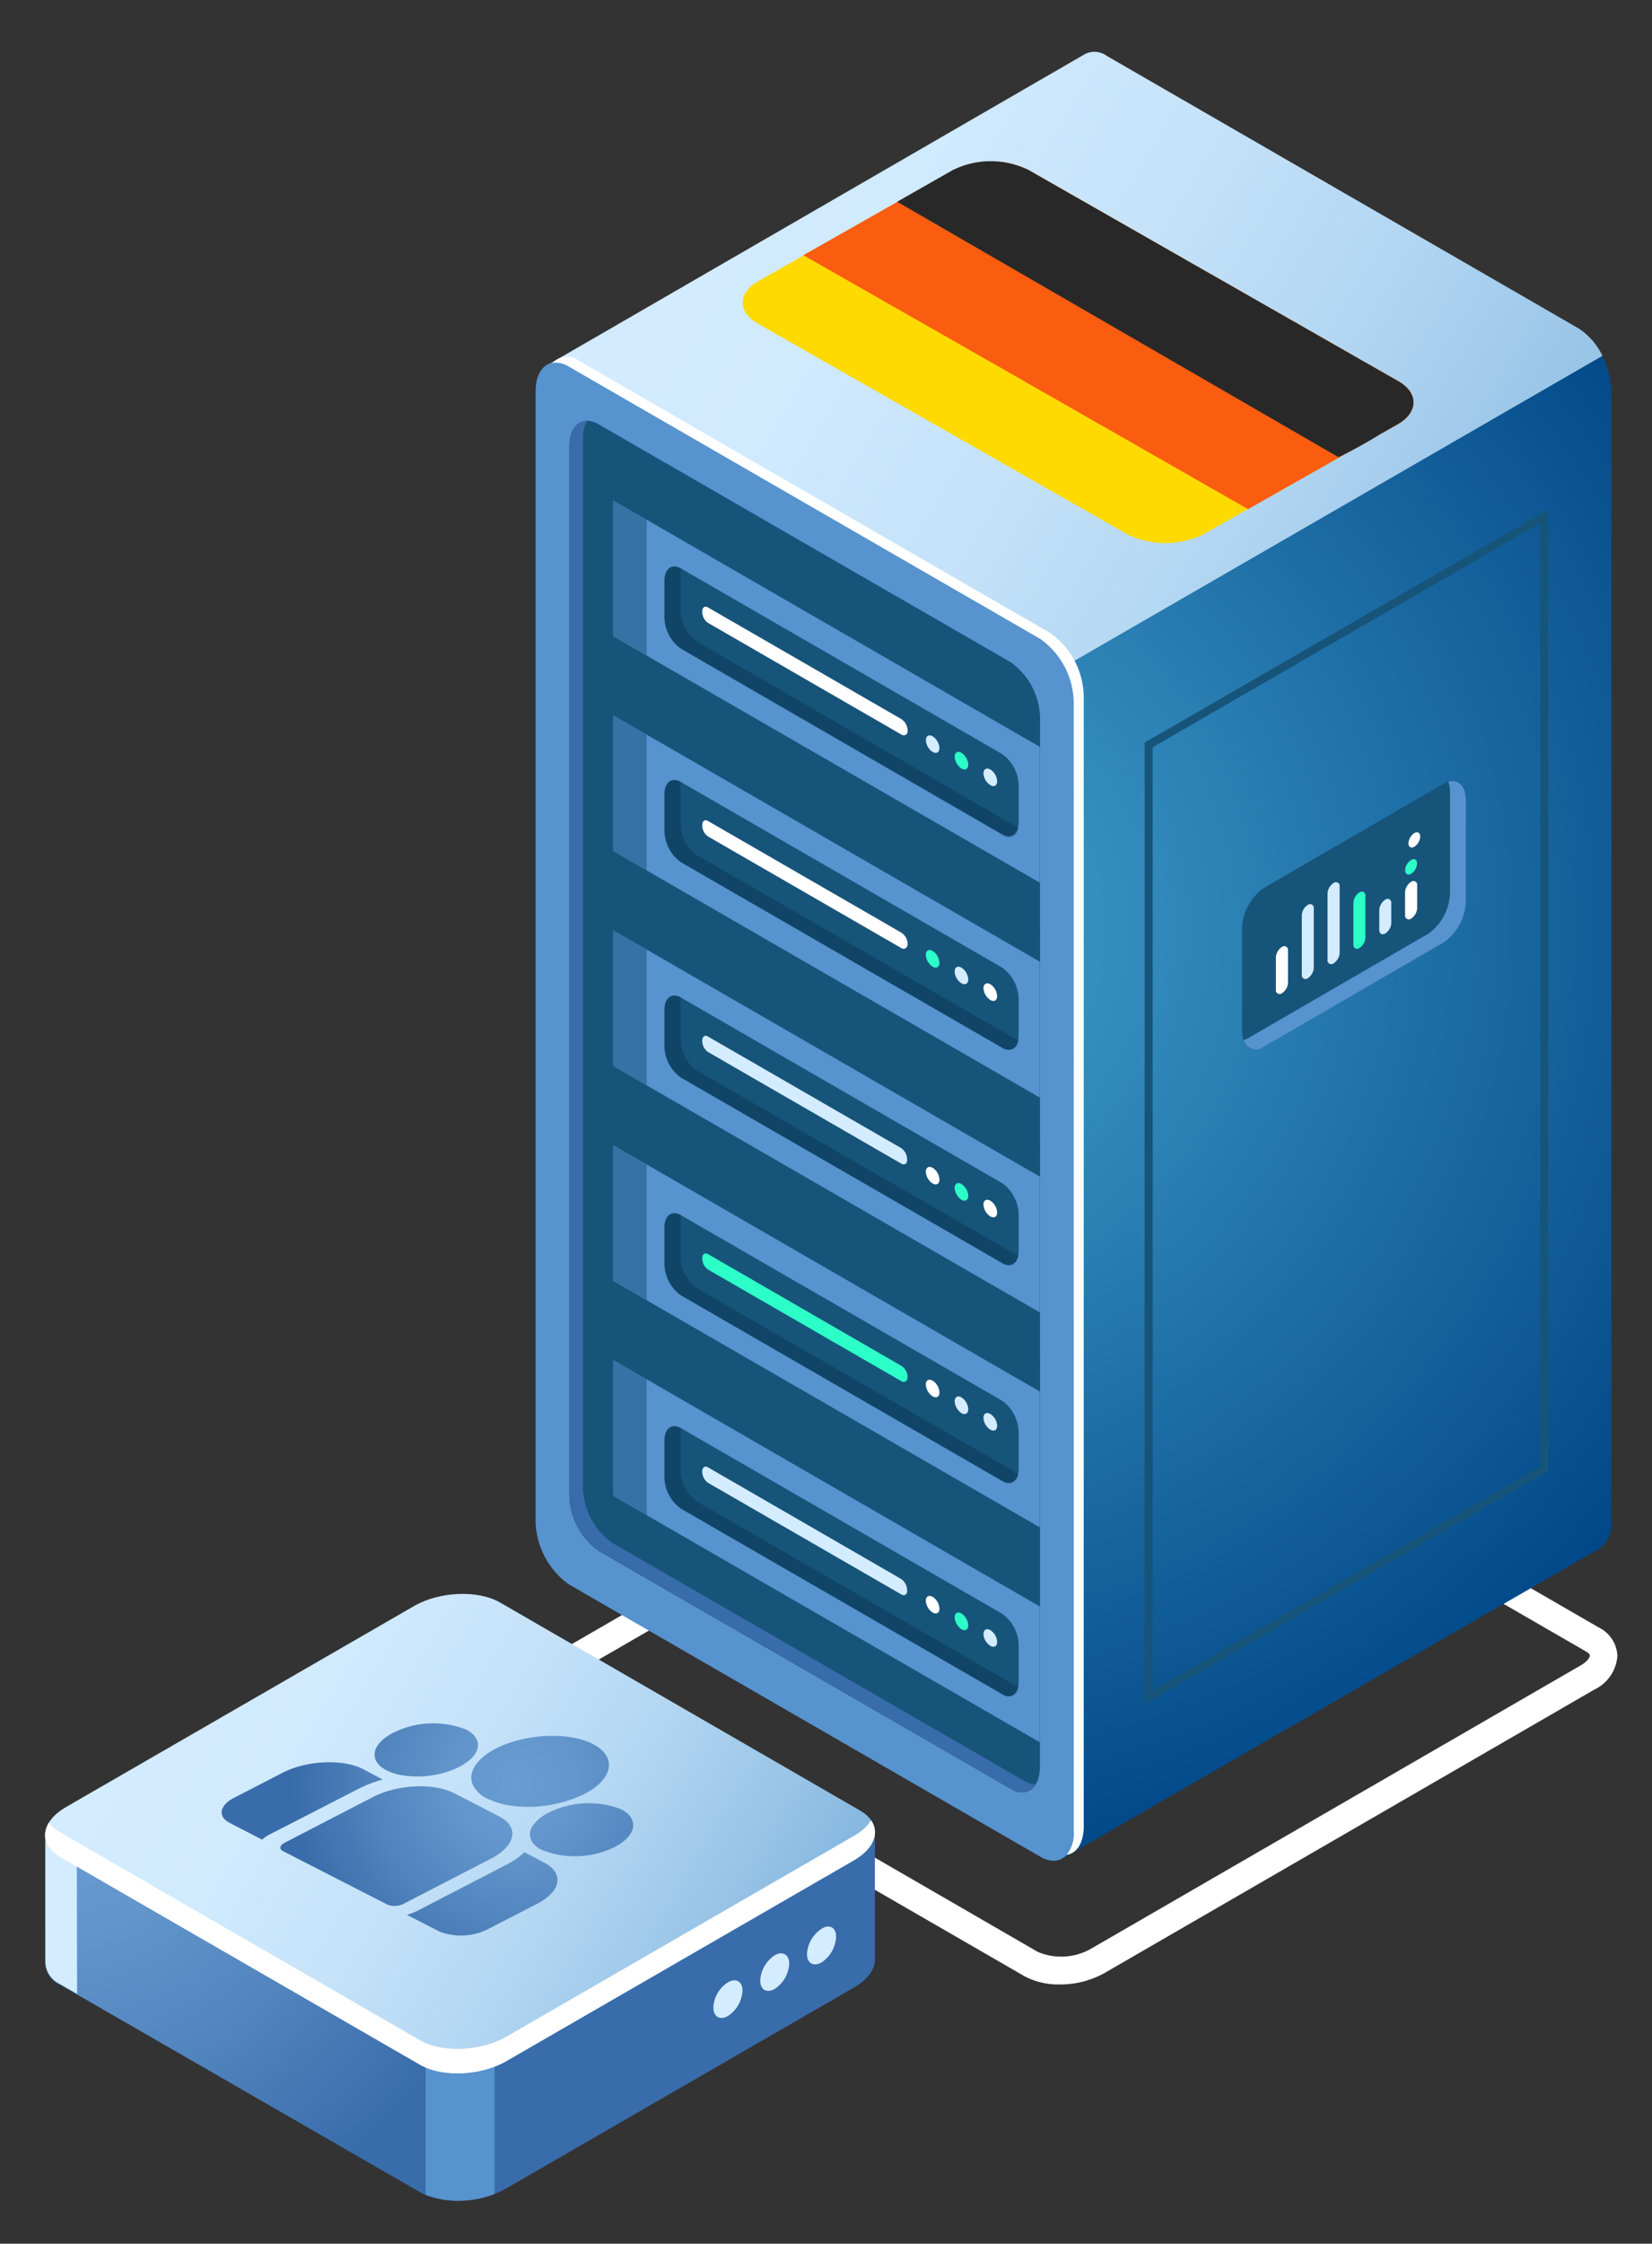 <svg xmlns="http://www.w3.org/2000/svg" xmlns:xlink="http://www.w3.org/1999/xlink" id="Ñëîé_1" data-name="Ñëîé 1" viewBox="0 0 158.35 214.95">
  <rect x="0" y="0" width="158.35" height="214.95" fill="#333333" stroke="none"/>
  <defs>
    <radialGradient id="radial-gradient" cx="84.49" cy="127.16" r="92.66" gradientTransform="matrix(1, 0, 0, -1, 0, 216)" gradientUnits="userSpaceOnUse">
      <stop offset="0" stop-color="#45a3cf"/>
      <stop offset="1" stop-color="#004687"/>
    </radialGradient>
    <radialGradient id="radial-gradient-2" cx="6.52" cy="43.85" r="43.62" gradientTransform="matrix(1, 0, 0, -1, 0, 216)" gradientUnits="userSpaceOnUse">
      <stop offset="0" stop-color="#699dd1"/>
      <stop offset=".27" stop-color="#6396cc"/>
      <stop offset=".64" stop-color="#5184bd"/>
      <stop offset="1" stop-color="#396caa"/>
    </radialGradient>
    <radialGradient id="radial-gradient-3" cx="49.5" cy="170.94" r="21.43" gradientTransform="matrix(1, 0, 0, 1, 0, 0)" xlink:href="#radial-gradient-2"/>
    <linearGradient id="linear-gradient" x1="55.35" x2="141.74" y1="192.9" y2="140.25" gradientTransform="matrix(1, 0, 0, -1, 0, 216)" gradientUnits="userSpaceOnUse">
      <stop offset="0" stop-color="#d4ecff"/>
      <stop offset=".24" stop-color="#d0eafe"/>
      <stop offset=".46" stop-color="#c5e2f9"/>
      <stop offset=".67" stop-color="#b2d6f2"/>
      <stop offset=".88" stop-color="#98c4e7"/>
      <stop offset="1" stop-color="#86b8e0"/>
    </linearGradient>
    <linearGradient id="linear-gradient-2" x1="-178.74" x2="-127.97" y1="-762.72" y2="-751.22" gradientTransform="matrix(0.87, 0.5, 0, -1.15, 208.29, -688.44)" gradientUnits="userSpaceOnUse">
      <stop offset="0" stop-color="#0f3273"/>
      <stop offset="1" stop-color="#416cfa"/>
    </linearGradient>
    <linearGradient id="linear-gradient-4" x1="14.75" x2="83.08" y1="57.83" y2="17.09" gradientTransform="matrix(1, 0, 0, -1, 0, 216)" gradientUnits="userSpaceOnUse">
      <stop offset="0" stop-color="#d4ecff"/>
      <stop offset=".2" stop-color="#d0eafe"/>
      <stop offset=".39" stop-color="#c5e2f9"/>
      <stop offset=".57" stop-color="#b2d6f2"/>
      <stop offset=".74" stop-color="#98c4e7"/>
      <stop offset=".84" stop-color="#86b8e0"/>
    </linearGradient>
    <style>
      .cls-1{fill:#fff}.cls-4{fill:#5793ce}.cls-5{fill:url(#linear-gradient-2)}.cls-11,.cls-6{fill:#17547a}.cls-7{fill:#396caa}.cls-8{fill:#03243e;opacity:.3}.cls-11,.cls-8{isolation:isolate}.cls-9{fill:#d4ecff}.cls-10{fill:#2cffc7}.cls-11{opacity:.5}.cls-15{fill:#fa5d0f}.cls-17{fill:url(#radial-gradient-3)}
    </style>
  </defs>
  <path d="M101.6 190.11a6.9 6.9 0 01-3.42-.8l-44.31-25.58a3.19 3.19 0 01-1.75-2.73 3.86 3.86 0 012.2-3.21l47-27.18a8.37 8.37 0 017.65-.27l44.31 25.59a3.16 3.16 0 011.75 2.72 3.86 3.86 0 01-2.2 3.21l-47 27.18a8.66 8.66 0 01-4.23 1.07zM99.49 187a5.78 5.78 0 005-.26l47-27.18c.66-.38.9-.77.9-.94s-.14-.27-.44-.45l-44.31-25.58a5.81 5.81 0 00-5 .26l-47 27.15c-.66.38-.9.76-.9.93s.14.27.44.45z" class="cls-1"/>
  <path fill="url(#radial-gradient)" d="M102 63.85s-24.33 2.32-39 3.45L101.92 178l51.4-29.65.09-.06a2.88 2.88 0 001.05-2.54V37.54a7.86 7.86 0 00-.89-3.45z"/>
  <path fill="url(#linear-gradient)" d="M151.31 31.46L106.1 5.36a2 2 0 00-2.1-.18L52.43 35l2.43 9L67.8 80.81l2.44 1.4 83.36-48.12a6.4 6.4 0 00-2.29-2.63z"/>
  <path d="M99.73 177.88l-45.21-26.1a7.64 7.64 0 01-3.18-6.08V37.51c0-2.34 1.43-3.42 3.18-2.4l45.21 26.1a7.62 7.62 0 013.19 6.08v108.18c0 2.35-1.43 3.42-3.19 2.41z" class="cls-4"/>
  <path d="M100.7 60.66l-45.21-26.1a1.88 1.88 0 00-2.5.19 2.35 2.35 0 011.53.36l45.21 26.1a7.62 7.62 0 013.19 6.08v108.18a3.32 3.32 0 01-.68 2.23c1-.16 1.64-1.17 1.64-2.77V66.75a7.6 7.6 0 00-3.18-6.09z" class="cls-1"/>
  <path d="M96.89 171.37l-39.52-22.82a6.66 6.66 0 01-2.78-5.32V42.76c0-2 1.24-3 2.78-2.1l39.52 22.81a6.69 6.69 0 012.78 5.32v100.47c0 2.05-1.25 2.99-2.78 2.11z" class="cls-5"/>
  <path d="M96.89 171.37l-39.52-22.82a6.66 6.66 0 01-2.78-5.32V42.76c0-2 1.24-3 2.78-2.1l39.52 22.81a6.69 6.69 0 012.78 5.32v100.47c0 2.05-1.25 2.99-2.78 2.11z" class="cls-5"/>
  <path d="M96.89 171.37l-39.52-22.82a6.66 6.66 0 01-2.78-5.32V42.76c0-2 1.24-3 2.78-2.1l39.52 22.81a6.69 6.69 0 012.78 5.32v100.47c0 2.05-1.25 2.99-2.78 2.11z" class="cls-6"/>
  <path d="M98.18 170.61l-39.52-22.82a6.66 6.66 0 01-2.78-5.32V42a3.06 3.06 0 01.4-1.67c-1 0-1.69.9-1.69 2.43v100.47a6.66 6.66 0 002.78 5.32l39.52 22.82a1.61 1.61 0 002.26-.26l.12-.17a2.32 2.32 0 01-1.09-.33z" class="cls-7"/>
  <path d="M96.89 125.24l-14.69-8.48-23.43 13.52 40.9 23.62v-23.34a6.69 6.69 0 00-2.78-5.32z" class="cls-6"/>
  <path d="M96.89 104.65L82.2 96.17 58.77 109.7l40.9 23.61V110a6.72 6.72 0 00-2.78-5.35z" class="cls-6"/>
  <path d="M96.89 84.06L82.2 75.58 58.77 89.11l40.9 23.61V89.38a6.69 6.69 0 00-2.78-5.32z" class="cls-6"/>
  <path d="M96.89 63.47L82.2 55 58.77 68.52l40.9 23.61V68.79a6.69 6.69 0 00-2.78-5.32z" class="cls-6"/>
  <path d="M96.89 63.47L64.37 44.7l-5.6 3.23 40.9 23.61v-2.75a6.69 6.69 0 00-2.78-5.32z" class="cls-6"/>
  <path d="M99.67 71.55l-40.9-23.62v13.02l40.9 23.61V71.55zM99.67 92.13l-40.9-23.61v13.01l40.9 23.62V92.13zM99.67 112.72l-40.9-23.61v13.01l40.9 23.61v-13.01zM99.67 133.31l-40.9-23.61v13.01l40.9 23.61v-13.01zM99.67 153.9l-40.9-23.62v13.02l40.9 23.61V153.9z" class="cls-4"/>
  <path d="M96.06 79.92l-30.8-17.79a3.77 3.77 0 01-1.58-3v-3.49c0-1.16.71-1.69 1.58-1.19l30.8 17.79a3.77 3.77 0 011.58 3v3.48c0 1.17-.71 1.7-1.58 1.2z" class="cls-6"/>
  <path d="M66.82 61.47a3.77 3.77 0 01-1.58-3V55a2.07 2.07 0 01.06-.5c-.87-.5-1.58 0-1.58 1.19v3.49a3.77 3.77 0 001.58 3L96.1 80a.94.94 0 001.52-.69z" class="cls-8"/>
  <path d="M86.4 70.37l-18.54-10.7a1.32 1.32 0 01-.55-1.06c0-.41.24-.6.55-.42l18.54 10.7A1.34 1.34 0 0187 70a.38.38 0 01-.6.37z" class="cls-1"/>
  <path d="M96.06 100.38L65.26 82.6a3.81 3.81 0 01-1.58-3v-3.5c0-1.16.71-1.69 1.58-1.19l30.8 17.79a3.77 3.77 0 011.58 3v3.48c0 1.17-.71 1.7-1.58 1.2z" class="cls-6"/>
  <path d="M66.82 81.93a3.77 3.77 0 01-1.58-3v-3.5a2.07 2.07 0 01.06-.5c-.87-.5-1.58 0-1.58 1.19v3.49a3.81 3.81 0 001.58 3l30.8 17.78a.94.94 0 001.52-.69z" class="cls-8"/>
  <path d="M86.4 90.83l-18.54-10.7a1.32 1.32 0 01-.55-1.06c0-.41.24-.6.55-.42l18.54 10.7a1.34 1.34 0 01.6 1.06c0 .41-.3.59-.6.42z" class="cls-1"/>
  <path d="M96.06 121l-30.8-17.78a3.77 3.77 0 01-1.58-3v-3.47c0-1.16.71-1.69 1.58-1.19l30.8 17.79a3.77 3.77 0 011.58 3v3.48c0 1.17-.71 1.71-1.58 1.17z" class="cls-6"/>
  <path d="M66.82 102.58a3.77 3.77 0 01-1.58-3v-3.49a2.07 2.07 0 01.06-.5c-.87-.5-1.58 0-1.58 1.19v3.49a3.77 3.77 0 001.58 3L96.06 121a.94.94 0 001.52-.69z" class="cls-8"/>
  <path d="M86.4 111.48l-18.54-10.7a1.32 1.32 0 01-.55-1.06c0-.41.24-.6.55-.42L86.4 110a1.35 1.35 0 01.55 1.06c.05.41-.25.6-.55.42z" class="cls-9"/>
  <path d="M96.06 141.88l-30.8-17.79a3.77 3.77 0 01-1.58-3v-3.49c0-1.16.71-1.7 1.58-1.19l30.8 17.78a3.77 3.77 0 011.58 3v3.48c0 1.17-.71 1.71-1.58 1.21z" class="cls-6"/>
  <path d="M66.82 123.42a3.77 3.77 0 01-1.58-3v-3.48a2.07 2.07 0 01.06-.5c-.87-.51-1.58 0-1.58 1.19v3.48a3.77 3.77 0 001.58 3l30.8 17.78a.94.94 0 001.52-.69z" class="cls-8"/>
  <path d="M86.4 132.32l-18.54-10.7a1.32 1.32 0 01-.55-1.06c0-.41.24-.59.55-.42l18.54 10.71a1.31 1.31 0 01.6 1.05c0 .41-.3.6-.6.42z" class="cls-10"/>
  <path d="M96.06 162.3l-30.8-17.78a3.77 3.77 0 01-1.58-3V138c0-1.15.71-1.69 1.58-1.19l30.8 17.79a3.77 3.77 0 011.58 3v3.48c0 1.19-.71 1.73-1.58 1.22z" class="cls-6"/>
  <path d="M66.82 143.85a3.77 3.77 0 01-1.58-3v-3.48a2.07 2.07 0 01.06-.5c-.87-.5-1.58 0-1.58 1.19v3.49a3.77 3.77 0 001.58 3l30.8 17.78a.94.94 0 001.52-.69z" class="cls-8"/>
  <path d="M86.4 152.75l-18.54-10.7a1.32 1.32 0 01-.55-1.06c0-.41.24-.59.55-.42l18.54 10.71a1.32 1.32 0 01.55 1.05c.05.41-.25.6-.55.42z" class="cls-9"/>
  <path d="M58.77 47.93l3.22 1.86V62.8l-3.22-1.85V47.93zM58.77 68.52l3.22 1.86v13.01l-3.22-1.86V68.52zM58.77 89.11l3.22 1.86v13.01l-3.22-1.86V89.11zM58.77 109.7l3.22 1.86v13.01l-3.22-1.86V109.7zM58.77 130.28l3.22 1.86v13.02l-3.22-1.86v-13.02z" class="cls-11"/>
  <ellipse cx="89.4" cy="71.29" class="cls-9" rx=".53" ry=".92" transform="translate(-23.67 54.25) rotate(-30)"/>
  <path d="M92.81 73.25c0 .42-.29.58-.65.38a1.46 1.46 0 01-.65-1.13c0-.42.29-.59.65-.38a1.44 1.44 0 01.65 1.13z" class="cls-10"/>
  <path d="M95.58 74.85c0 .41-.29.58-.65.37a1.45 1.45 0 01-.66-1.13c0-.41.3-.58.66-.37a1.41 1.41 0 01.65 1.13z" class="cls-9"/>
  <path d="M90.05 92.23c0 .42-.29.59-.65.38a1.45 1.45 0 01-.66-1.13c0-.42.3-.59.66-.38a1.46 1.46 0 01.65 1.13z" class="cls-10"/>
  <path d="M92.81 93.83c0 .41-.29.58-.65.37a1.41 1.41 0 01-.65-1.13c0-.41.29-.58.65-.37a1.44 1.44 0 01.65 1.13z" class="cls-9"/>
  <path d="M95.58 95.42c0 .42-.29.59-.65.38a1.45 1.45 0 01-.66-1.13c0-.41.3-.58.66-.38a1.46 1.46 0 01.65 1.13zM90.05 113c0 .42-.29.59-.65.38a1.45 1.45 0 01-.66-1.13c0-.41.3-.58.66-.37a1.42 1.42 0 01.65 1.12z" class="cls-1"/>
  <path d="M92.81 114.56c0 .42-.29.59-.65.38a1.46 1.46 0 01-.65-1.13c0-.42.29-.59.65-.38a1.44 1.44 0 01.65 1.13z" class="cls-10"/>
  <path d="M95.58 116.16c0 .41-.29.58-.65.37a1.42 1.42 0 01-.66-1.13c0-.41.3-.58.66-.37a1.44 1.44 0 01.65 1.13zM90.05 133.4c0 .41-.29.58-.65.37a1.45 1.45 0 01-.66-1.13c0-.41.3-.58.66-.37a1.41 1.41 0 01.65 1.13z" class="cls-1"/>
  <path d="M92.81 135c0 .42-.29.59-.65.38a1.46 1.46 0 01-.65-1.13c0-.42.29-.59.65-.38a1.46 1.46 0 01.65 1.13zM95.58 136.59c0 .41-.29.58-.65.37a1.42 1.42 0 01-.66-1.13c0-.41.3-.58.66-.37a1.44 1.44 0 01.65 1.13z" class="cls-9"/>
  <path d="M90.05 154.11c0 .41-.29.58-.65.37a1.45 1.45 0 01-.66-1.13c0-.41.3-.58.66-.37a1.41 1.41 0 01.65 1.13z" class="cls-1"/>
  <path d="M92.81 155.7c0 .42-.29.59-.65.38a1.46 1.46 0 01-.65-1.13c0-.42.29-.59.65-.38a1.46 1.46 0 01.65 1.13z" class="cls-10"/>
  <path d="M95.58 157.3c0 .41-.29.58-.65.37a1.42 1.42 0 01-.66-1.13c0-.41.3-.58.66-.37a1.44 1.44 0 01.65 1.13z" class="cls-9"/>
  <path d="M109.72 163.26V71.14l.19-.11 38.5-22.23v92.12l-.19.11zm.77-91.68v90.36l37.16-21.46V50.12z" class="cls-6"/>
  <path d="M138.41 90.25l-17.26 10c-1.16.67-2.1 0-2.1-1.58v-9.61a5 5 0 012.1-4l17.26-10c1.16-.67 2.1 0 2.1 1.58v9.58a5 5 0 01-2.1 4.03z" class="cls-6"/>
  <path d="M138.83 74.89a2.83 2.83 0 01.16 1v9.57a5 5 0 01-2.1 4l-17.26 10a3.89 3.89 0 01-.42.19 1.23 1.23 0 001.94.62l17.26-10a5 5 0 002.1-4v-9.61c0-1.35-.72-2.06-1.68-1.77z" class="cls-4"/>
  <path d="M135.26 84.48a.36.36 0 01.58.34V87a1.27 1.27 0 01-.58 1 .36.36 0 01-.58-.34v-2.18a1.29 1.29 0 01.58-1z" class="cls-1"/>
  <path d="M132.78 86.19a.36.36 0 01.58.33v1.91a1.27 1.27 0 01-.58 1c-.32.18-.57 0-.57-.34v-1.9a1.26 1.26 0 01.57-1z" class="cls-9"/>
  <path d="M130.31 85.49c.32-.19.57 0 .57.33v4a1.26 1.26 0 01-.57 1 .36.36 0 01-.58-.34v-4a1.26 1.26 0 01.58-.99z" class="cls-10"/>
  <path d="M127.83 84.59a.36.36 0 01.58.33v6.37a1.29 1.29 0 01-.58 1 .36.36 0 01-.58-.34v-6.36a1.27 1.27 0 01.58-1zM125.35 86.69a.36.36 0 01.58.33v5.7a1.29 1.29 0 01-.58 1 .36.36 0 01-.57-.34v-5.69a1.27 1.27 0 01.57-1z" class="cls-9"/>
  <path d="M122.88 90.72a.36.36 0 01.58.33v3.1a1.29 1.29 0 01-.58 1 .36.36 0 01-.58-.34v-3.09a1.27 1.27 0 01.58-1z" class="cls-1"/>
  <path d="M134.69 83.38c0 .36.26.51.57.33a1.26 1.26 0 00.57-1c0-.37-.26-.51-.57-.33a1.26 1.26 0 00-.57 1z" class="cls-10"/>
  <ellipse cx="135.57" cy="80.45" class="cls-1" rx=".8" ry=".46" transform="translate(-1.74 157.91) rotate(-60.11)"/>
  <path d="M83.86 187.57v-11.91h-26.7l-9.23-5.33c-2.12-1.22-5.82-1.07-8.26.34l-8.61 5H4.33v12.25a2.4 2.4 0 001.42 2.21L40.26 210c2.12 1.22 5.82 1.07 8.27-.35l33.32-19.24c1.41-.8 2.09-1.86 2.01-2.84z" class="cls-7"/>
  <path fill="url(#radial-gradient-2)" d="M44.1 169.5a9.53 9.53 0 00-4.43 1.16l-8.61 5H4.33v12.25a2.4 2.4 0 001.42 2.21L40.26 210a7.42 7.42 0 003.84.81z"/>
  <path d="M7.36 175.62h-3v12.25a2.4 2.4 0 001.42 2.21l1.61.93z" class="cls-9"/>
  <path d="M40.79 210.27a9.4 9.4 0 006.61-.08v-13.9h-6.61z" class="cls-4"/>
  <path fill="url(#linear-gradient-4)" d="M40.26 197.8L5.75 177.88c-2.12-1.23-1.85-3.36.59-4.77l33.33-19.24c2.44-1.42 6.14-1.57 8.26-.35l34.51 19.93c2.12 1.22 1.86 3.36-.59 4.77l-33.32 19.24c-2.45 1.41-6.15 1.54-8.27.34z"/>
  <path d="M81.85 175.88l-33.32 19.24c-2.45 1.41-6.15 1.56-8.27.34L5.75 175.53a3.27 3.27 0 01-1.06-.93c-.69 1.17-.39 2.4 1.06 3.28l34.51 19.92c2.12 1.23 5.82 1.07 8.27-.34l33.32-19.24c1.9-1.1 2.48-2.63 1.65-3.83a4.72 4.72 0 01-1.65 1.49z" class="cls-1"/>
  <path d="M71.17 190.71a3.09 3.09 0 01-1.39 2.42c-.77.44-1.4.08-1.4-.81a3 3 0 011.4-2.41c.77-.45 1.39-.08 1.39.8zM75.65 188.12a3.09 3.09 0 01-1.39 2.42c-.77.44-1.39.08-1.39-.81a3.08 3.08 0 011.39-2.41c.74-.44 1.39-.08 1.39.8zM80.14 185.54a3.1 3.1 0 01-1.39 2.46c-.77.44-1.4.08-1.4-.81a3.11 3.11 0 011.4-2.41c.76-.49 1.39-.13 1.39.76z" class="cls-9"/>
  <path fill="#ffda00" d="M98.61 16.3l35.45 20.24c1.94 1.12 1.91 3-.17 4.15L115.33 51.2a8.31 8.31 0 01-7.25 0L72.64 31c-2-1.12-1.91-3 .08-4.08l18.57-10.56a8.2 8.2 0 017.32-.06z"/>
  <path d="M98.61 16.3l35.45 20.24c1.94 1.12 1.91 3-.17 4.15l-10.59 5.94a8 8 0 01-7.25.07L77 24.45l14.27-8.09a8.18 8.18 0 017.34-.06z" class="cls-15"/>
  <path d="M115.91 26.18l18.15 10.36c1.94 1.12 1.91 3-.17 4.15l-14.26 8.09L97.9 36.34z" class="cls-15"/>
  <path fill="#282828" d="M98.61 16.3l35.45 20.24c1.94 1.12 1.91 3-.17 4.15l-1.59.9a41 41 0 01-4 2.21L86 19.33l5.26-3a8.2 8.2 0 017.35-.03z"/>
  <path d="M52.16 178.44l-1.89-1a7.12 7.12 0 01-1.71 1.19L40 183.06a4.8 4.8 0 01-1 .38l3.12 1.6a5.73 5.73 0 004.64-.22l4.65-2.4c2.39-1.19 2.7-2.98.75-3.98zM34.37 171.37a12.13 12.13 0 012.32-.89l-1.89-1c-1.94-1-5.41-.84-7.73.36l-4.65 2.4c-1.39.72-1.57 1.79-.41 2.39l3.12 1.61a3.14 3.14 0 01.72-.5zM47.83 174l-4.31-2.22c-2-1-5.42-.83-7.74.36l-8.52 4.41c-.46.24-.52.59-.13.79l10 5.12a1.92 1.92 0 001.55-.07l8.52-4.4c2.27-1.25 2.57-2.99.63-3.99zM56.83 167.08c-2.33-1.2-6.51-1-9.3.43-1.89 1-2.67 2.28-2.24 3.4a2.83 2.83 0 001.42 1.4 8 8 0 002.72.73 12.44 12.44 0 006.57-1.17c2.8-1.44 3.17-3.59.83-4.79zM44.67 165.69a8.58 8.58 0 00-7 .32c-2.09 1.08-2.36 2.69-.62 3.59a5.19 5.19 0 001.56.48 9.16 9.16 0 003.25-.08 8.13 8.13 0 002.15-.73c2.13-1.08 2.41-2.68.66-3.58zM59.56 173.34a8.6 8.6 0 00-7 .33 3.92 3.92 0 00-1.4 1.11 1.42 1.42 0 00-.16 1.67 2.35 2.35 0 001 .8 8.62 8.62 0 006.95-.32c2.05-1.08 2.35-2.69.61-3.59z" class="cls-17"/>
</svg>
